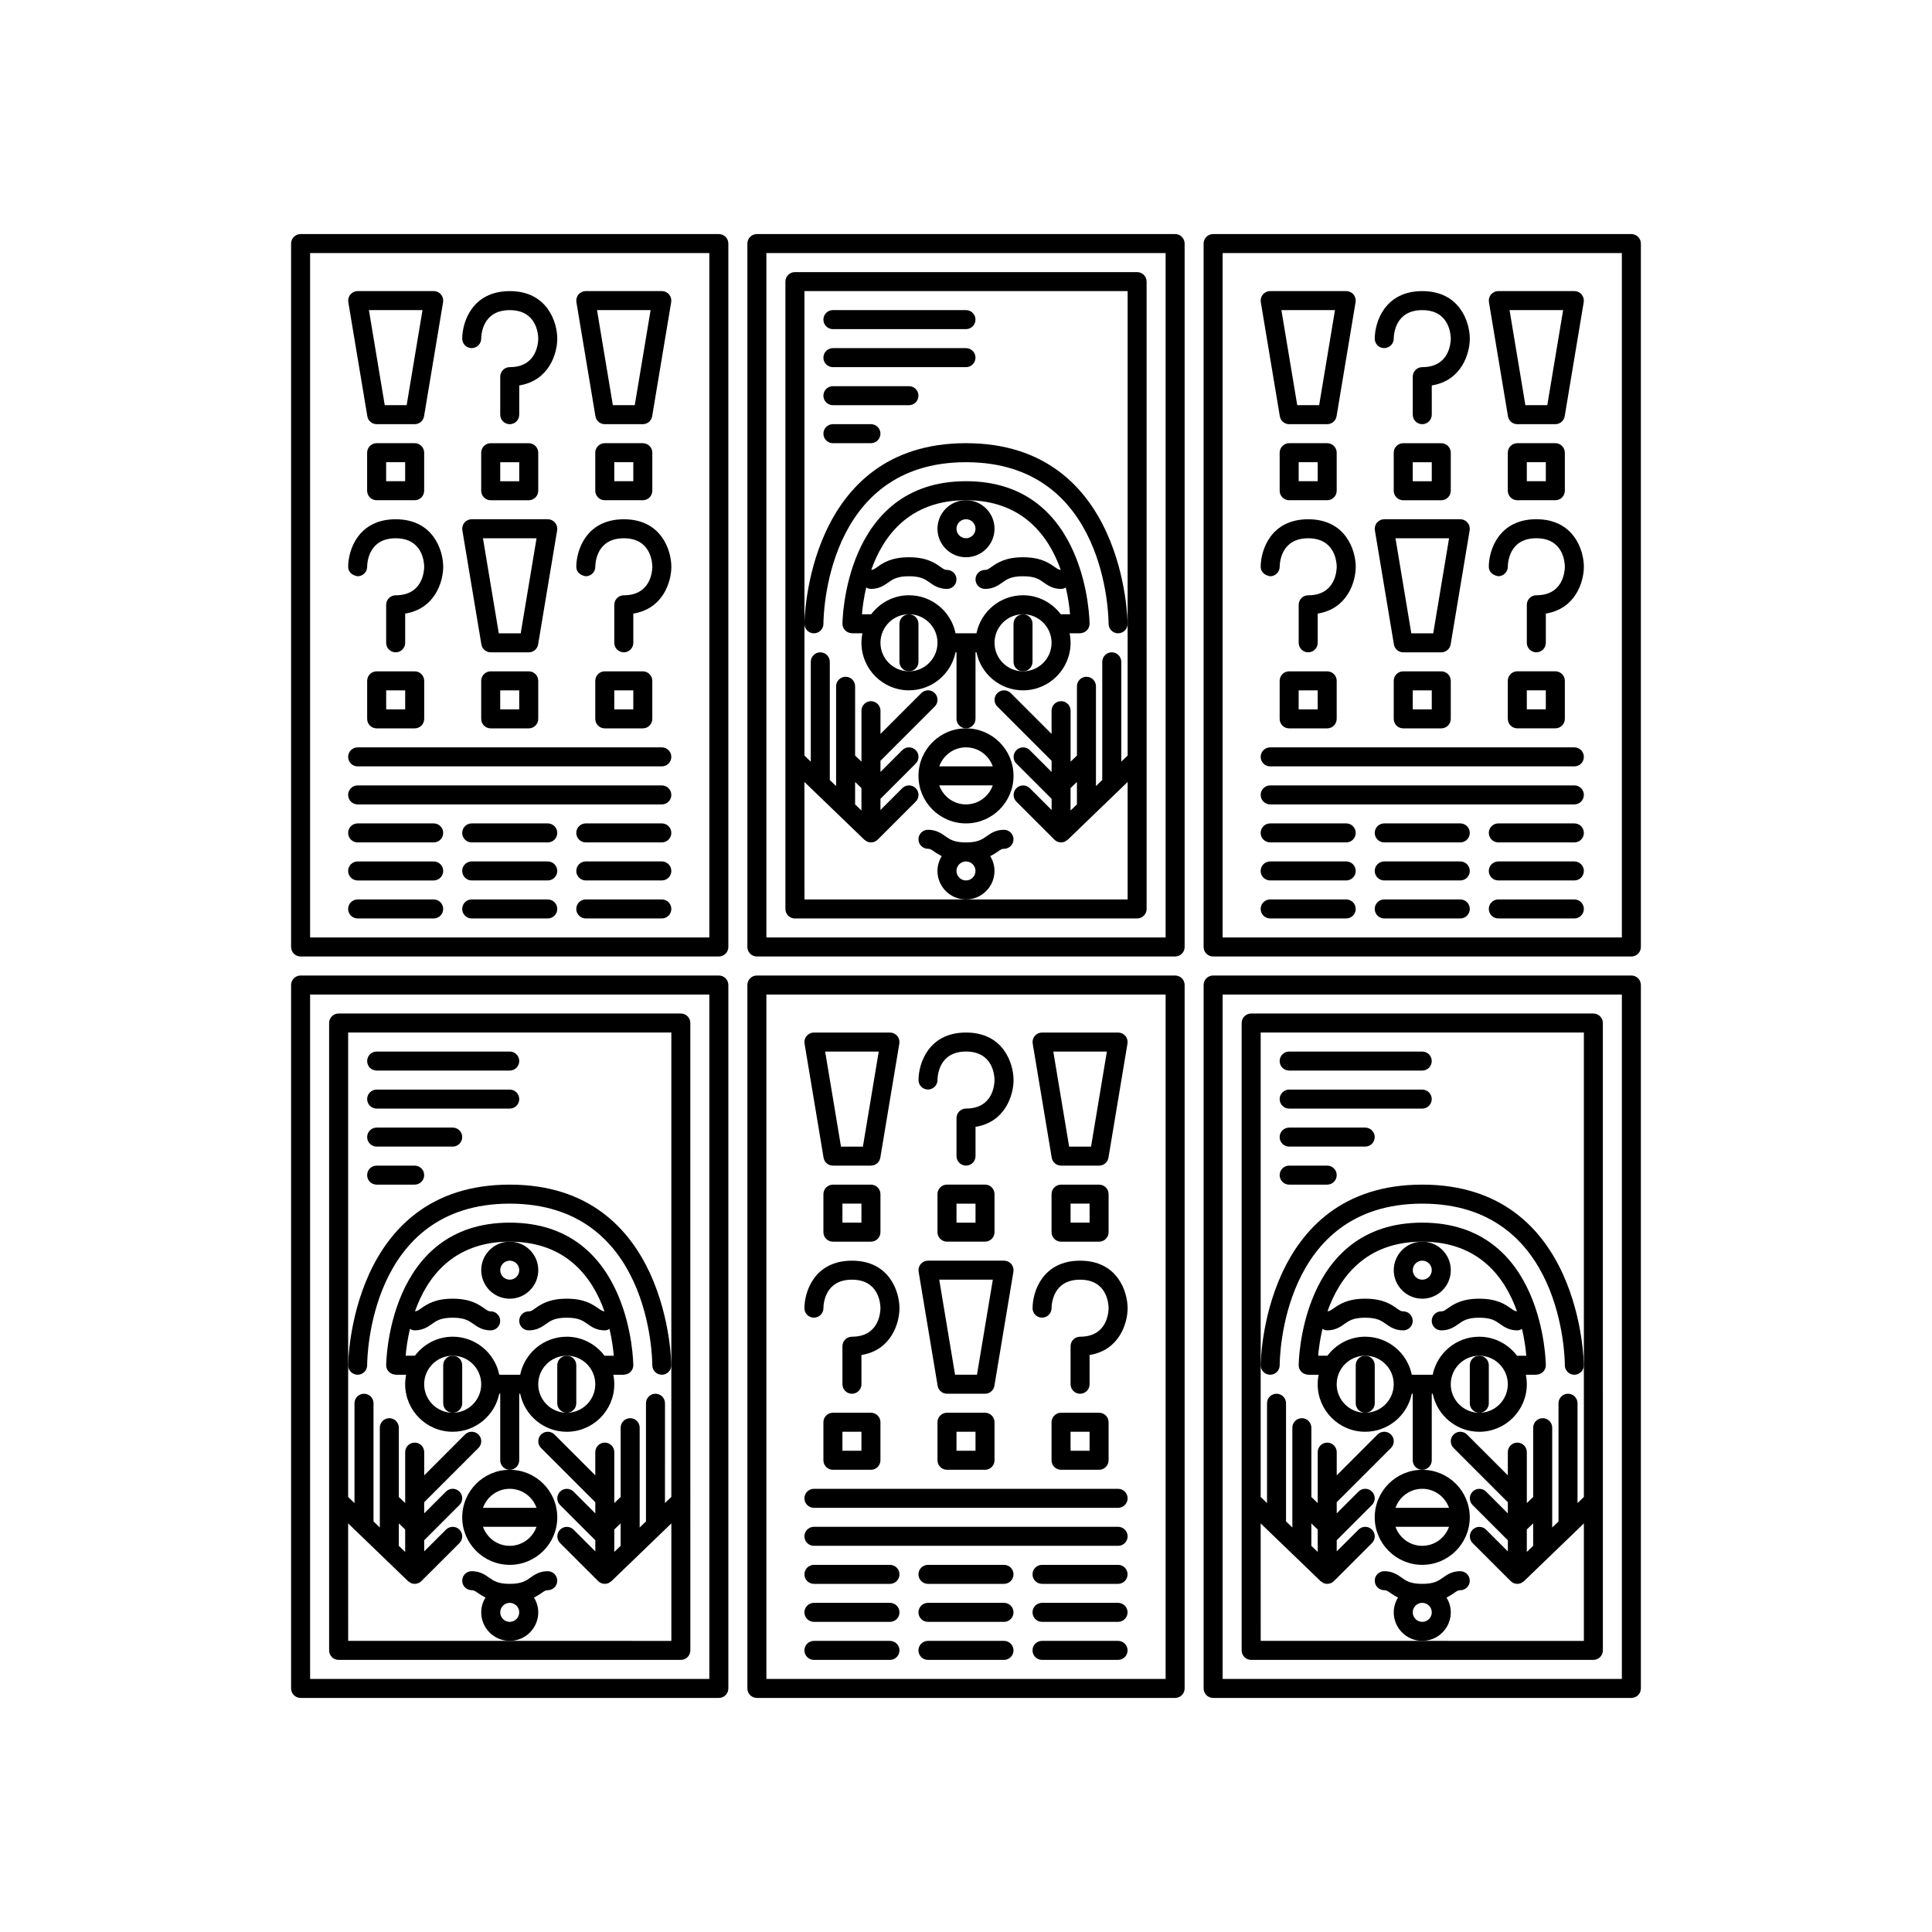 <?xml version="1.0" encoding="UTF-8"?>
<!-- The Best Svg Icon site in the world: iconSvg.co, Visit us! https://iconsvg.co -->
<svg fill="#000000" width="800px" height="800px" version="1.1" viewBox="144 144 512 512" xmlns="http://www.w3.org/2000/svg">
 <g>
  <path d="m268.99 236.25h0.016c1.379 0 2.504-1.117 2.519-2.492 0.016-1.266 0.441-7.57 7.559-7.57 7.113 0 7.543 6.309 7.559 7.543-0.02 1.262-0.445 7.566-7.559 7.566-1.391 0-2.519 1.129-2.519 2.519v10.078c0 1.391 1.129 2.519 2.519 2.519 1.391 0 2.519-1.129 2.519-2.519v-7.75c7.894-1.266 10.078-8.438 10.078-12.402 0-4.352-2.629-12.594-12.594-12.594s-12.594 8.242-12.594 12.594c-0.008 1.383 1.113 2.504 2.496 2.508z"/>
  <path d="m304.27 256.41h10.078c1.234 0 2.281-0.891 2.484-2.106l5.039-30.23c0.121-0.73-0.086-1.477-0.562-2.039-0.477-0.57-1.184-0.895-1.922-0.895h-20.152c-0.742 0-1.445 0.324-1.918 0.891-0.48 0.562-0.684 1.316-0.562 2.039l5.039 30.23c0.195 1.215 1.242 2.109 2.477 2.109zm12.145-30.23-4.195 25.191h-5.809l-4.195-25.191z"/>
  <path d="m314.35 261.45h-10.078c-1.391 0-2.519 1.129-2.519 2.519v10.078c0 1.391 1.129 2.519 2.519 2.519h10.078c1.391 0 2.519-1.129 2.519-2.519v-10.078c0-1.391-1.129-2.519-2.519-2.519zm-2.519 10.078h-5.039v-5.039h5.039z"/>
  <path d="m284.12 276.57c1.391 0 2.519-1.129 2.519-2.519v-10.078c0-1.391-1.129-2.519-2.519-2.519h-10.078c-1.391 0-2.519 1.129-2.519 2.519v10.078c0 1.391 1.129 2.519 2.519 2.519zm-7.555-10.078h5.039v5.039h-5.039z"/>
  <path d="m243.82 256.41h10.078c1.234 0 2.281-0.891 2.484-2.106l5.039-30.23c0.121-0.73-0.086-1.477-0.562-2.039-0.477-0.57-1.184-0.895-1.922-0.895h-20.152c-0.742 0-1.445 0.324-1.918 0.891-0.48 0.562-0.684 1.316-0.562 2.039l5.039 30.23c0.195 1.215 1.242 2.109 2.477 2.109zm12.145-30.23-4.195 25.191h-5.809l-4.195-25.191z"/>
  <path d="m253.89 261.45h-10.078c-1.391 0-2.519 1.129-2.519 2.519v10.078c0 1.391 1.129 2.519 2.519 2.519h10.078c1.391 0 2.519-1.129 2.519-2.519v-10.078c0-1.391-1.129-2.519-2.519-2.519zm-2.519 10.078h-5.039v-5.039h5.039z"/>
  <path d="m291.08 282.5c-0.473-0.57-1.176-0.895-1.918-0.895h-20.152c-0.742 0-1.445 0.324-1.918 0.891-0.48 0.562-0.684 1.316-0.562 2.039l5.039 30.23c0.199 1.215 1.246 2.109 2.481 2.109h10.078c1.234 0 2.281-0.891 2.484-2.106l5.039-30.23c0.121-0.727-0.086-1.477-0.57-2.039zm-9.086 29.336h-5.809l-4.195-25.191h14.203z"/>
  <path d="m284.12 321.91h-10.078c-1.391 0-2.519 1.129-2.519 2.519v10.078c0 1.391 1.129 2.519 2.519 2.519h10.078c1.391 0 2.519-1.129 2.519-2.519v-10.078c0-1.391-1.129-2.519-2.519-2.519zm-2.519 10.078h-5.039v-5.039h5.039z"/>
  <path d="m238.78 296.71c1.379 0 2.504-1.117 2.519-2.492 0.016-1.266 0.441-7.57 7.559-7.57 7.113 0 7.543 6.309 7.559 7.543-0.02 1.262-0.449 7.566-7.562 7.566-1.391 0-2.519 1.129-2.519 2.519v10.078c0 1.391 1.129 2.519 2.519 2.519s2.519-1.129 2.519-2.519v-7.75c7.894-1.266 10.078-8.438 10.078-12.402 0-4.352-2.629-12.594-12.594-12.594s-12.594 8.242-12.594 12.594c-0.004 1.391 1.094 2.301 2.516 2.508z"/>
  <path d="m243.82 321.91c-1.391 0-2.519 1.129-2.519 2.519v10.078c0 1.391 1.129 2.519 2.519 2.519h10.078c1.391 0 2.519-1.129 2.519-2.519v-10.078c0-1.391-1.129-2.519-2.519-2.519zm7.559 10.078h-5.039v-5.039h5.039z"/>
  <path d="m299.24 296.71c1.379 0 2.504-1.117 2.519-2.492 0.016-1.266 0.441-7.57 7.559-7.57 7.113 0 7.543 6.309 7.559 7.543-0.02 1.262-0.449 7.566-7.562 7.566-1.391 0-2.519 1.129-2.519 2.519v10.078c0 1.391 1.129 2.519 2.519 2.519s2.519-1.129 2.519-2.519v-7.75c7.894-1.266 10.078-8.438 10.078-12.402 0-4.352-2.629-12.594-12.594-12.594s-12.594 8.242-12.594 12.594c-0.004 1.391 1.094 2.301 2.516 2.508z"/>
  <path d="m304.27 321.91c-1.391 0-2.519 1.129-2.519 2.519v10.078c0 1.391 1.129 2.519 2.519 2.519h10.078c1.391 0 2.519-1.129 2.519-2.519v-10.078c0-1.391-1.129-2.519-2.519-2.519zm7.559 10.078h-5.039v-5.039h5.039z"/>
  <path d="m334.5 206.03h-110.84c-1.391 0-2.519 1.129-2.519 2.519v186.41c0 1.391 1.129 2.519 2.519 2.519h110.84c1.391 0 2.519-1.129 2.519-2.519v-186.41c0-1.391-1.129-2.519-2.519-2.519zm-2.519 186.41h-105.8v-181.37h105.8z"/>
  <path d="m238.78 347.1h80.609c1.391 0 2.519-1.129 2.519-2.519s-1.129-2.519-2.519-2.519h-80.609c-1.391 0-2.519 1.129-2.519 2.519s1.129 2.519 2.519 2.519z"/>
  <path d="m238.78 357.18h80.609c1.391 0 2.519-1.129 2.519-2.519s-1.129-2.519-2.519-2.519h-80.609c-1.391 0-2.519 1.129-2.519 2.519s1.129 2.519 2.519 2.519z"/>
  <path d="m238.78 367.25h20.152c1.391 0 2.519-1.129 2.519-2.519s-1.129-2.519-2.519-2.519h-20.152c-1.391 0-2.519 1.129-2.519 2.519s1.129 2.519 2.519 2.519z"/>
  <path d="m238.78 377.33h20.152c1.391 0 2.519-1.129 2.519-2.519s-1.129-2.519-2.519-2.519h-20.152c-1.391 0-2.519 1.129-2.519 2.519s1.129 2.519 2.519 2.519z"/>
  <path d="m238.78 387.4h20.152c1.391 0 2.519-1.129 2.519-2.519 0-1.391-1.129-2.519-2.519-2.519h-20.152c-1.391 0-2.519 1.129-2.519 2.519 0 1.391 1.129 2.519 2.519 2.519z"/>
  <path d="m289.16 362.21h-20.152c-1.391 0-2.519 1.129-2.519 2.519s1.129 2.519 2.519 2.519h20.152c1.391 0 2.519-1.129 2.519-2.519s-1.129-2.519-2.519-2.519z"/>
  <path d="m289.16 372.29h-20.152c-1.391 0-2.519 1.129-2.519 2.519s1.129 2.519 2.519 2.519h20.152c1.391 0 2.519-1.129 2.519-2.519s-1.129-2.519-2.519-2.519z"/>
  <path d="m289.16 382.36h-20.152c-1.391 0-2.519 1.129-2.519 2.519 0 1.391 1.129 2.519 2.519 2.519h20.152c1.391 0 2.519-1.129 2.519-2.519 0-1.391-1.129-2.519-2.519-2.519z"/>
  <path d="m319.39 362.21h-20.152c-1.391 0-2.519 1.129-2.519 2.519s1.129 2.519 2.519 2.519h20.152c1.391 0 2.519-1.129 2.519-2.519-0.004-1.391-1.129-2.519-2.519-2.519z"/>
  <path d="m319.39 372.29h-20.152c-1.391 0-2.519 1.129-2.519 2.519s1.129 2.519 2.519 2.519h20.152c1.391 0 2.519-1.129 2.519-2.519-0.004-1.391-1.129-2.519-2.519-2.519z"/>
  <path d="m319.39 382.36h-20.152c-1.391 0-2.519 1.129-2.519 2.519 0 1.391 1.129 2.519 2.519 2.519h20.152c1.391 0 2.519-1.129 2.519-2.519-0.004-1.391-1.129-2.519-2.519-2.519z"/>
  <path d="m389.91 432.73h0.016c1.379 0 2.504-1.117 2.519-2.492 0.016-1.266 0.441-7.57 7.559-7.57 7.113 0 7.543 6.309 7.559 7.543-0.02 1.262-0.445 7.57-7.559 7.57-1.391 0-2.519 1.129-2.519 2.519v10.078c0 1.391 1.129 2.519 2.519 2.519s2.519-1.129 2.519-2.519v-7.75c7.894-1.266 10.078-8.438 10.078-12.402 0-4.352-2.629-12.594-12.594-12.594s-12.594 8.242-12.594 12.594c-0.008 1.383 1.113 2.5 2.496 2.504z"/>
  <path d="m425.19 452.9h10.078c1.234 0 2.281-0.891 2.484-2.106l5.039-30.23c0.121-0.73-0.086-1.477-0.562-2.039-0.477-0.57-1.184-0.891-1.922-0.891h-20.152c-0.742 0-1.445 0.324-1.918 0.891-0.48 0.562-0.684 1.316-0.562 2.039l5.039 30.23c0.195 1.215 1.242 2.106 2.477 2.106zm12.145-30.227-4.195 25.191h-5.809l-4.195-25.191z"/>
  <path d="m435.27 457.94h-10.078c-1.391 0-2.519 1.129-2.519 2.519v10.078c0 1.391 1.129 2.519 2.519 2.519h10.078c1.391 0 2.519-1.129 2.519-2.519v-10.078c0-1.391-1.129-2.519-2.519-2.519zm-2.519 10.074h-5.039v-5.039h5.039z"/>
  <path d="m405.04 473.05c1.391 0 2.519-1.129 2.519-2.519v-10.078c0-1.391-1.129-2.519-2.519-2.519h-10.078c-1.391 0-2.519 1.129-2.519 2.519v10.078c0 1.391 1.129 2.519 2.519 2.519zm-7.555-10.074h5.039v5.039h-5.039z"/>
  <path d="m364.73 452.9h10.078c1.234 0 2.281-0.891 2.484-2.106l5.039-30.23c0.121-0.73-0.086-1.477-0.562-2.039-0.477-0.57-1.184-0.891-1.922-0.891h-20.152c-0.742 0-1.445 0.324-1.918 0.891-0.48 0.562-0.684 1.316-0.562 2.039l5.039 30.23c0.195 1.215 1.242 2.106 2.477 2.106zm12.145-30.227-4.195 25.191h-5.809l-4.195-25.191z"/>
  <path d="m374.81 457.94h-10.078c-1.391 0-2.519 1.129-2.519 2.519v10.078c0 1.391 1.129 2.519 2.519 2.519h10.078c1.391 0 2.519-1.129 2.519-2.519v-10.078c0-1.391-1.129-2.519-2.519-2.519zm-2.519 10.074h-5.039v-5.039h5.039z"/>
  <path d="m412 478.98c-0.477-0.57-1.18-0.891-1.922-0.891h-20.152c-0.742 0-1.445 0.324-1.918 0.891-0.48 0.562-0.684 1.316-0.562 2.039l5.039 30.23c0.199 1.215 1.246 2.106 2.481 2.106h10.078c1.234 0 2.281-0.891 2.484-2.106l5.039-30.23c0.121-0.723-0.086-1.473-0.566-2.039zm-9.09 29.336h-5.809l-4.195-25.191h14.203z"/>
  <path d="m405.04 518.39h-10.078c-1.391 0-2.519 1.129-2.519 2.519v10.078c0 1.391 1.129 2.519 2.519 2.519h10.078c1.391 0 2.519-1.129 2.519-2.519v-10.078c0-1.391-1.129-2.519-2.519-2.519zm-2.519 10.074h-5.039v-5.039h5.039z"/>
  <path d="m359.68 493.19h0.016c1.379 0 2.504-1.117 2.519-2.492 0.016-1.266 0.441-7.57 7.559-7.57 7.113 0 7.543 6.309 7.559 7.543-0.02 1.262-0.449 7.57-7.562 7.57-1.391 0-2.519 1.129-2.519 2.519v10.078c0 1.391 1.129 2.519 2.519 2.519s2.519-1.129 2.519-2.519v-7.75c7.894-1.266 10.078-8.438 10.078-12.402 0-4.352-2.629-12.594-12.594-12.594-9.965 0-12.594 8.242-12.594 12.594-0.004 1.383 1.113 2.5 2.5 2.504z"/>
  <path d="m364.73 518.39c-1.391 0-2.519 1.129-2.519 2.519v10.078c0 1.391 1.129 2.519 2.519 2.519h10.078c1.391 0 2.519-1.129 2.519-2.519v-10.078c0-1.391-1.129-2.519-2.519-2.519zm7.559 10.074h-5.039v-5.039h5.039z"/>
  <path d="m420.14 493.19h0.016c1.379 0 2.504-1.117 2.519-2.492 0.016-1.266 0.441-7.57 7.559-7.57 7.113 0 7.543 6.309 7.559 7.543-0.02 1.262-0.449 7.57-7.562 7.57-1.391 0-2.519 1.129-2.519 2.519v10.078c0 1.391 1.129 2.519 2.519 2.519 1.391 0 2.519-1.129 2.519-2.519v-7.75c7.894-1.266 10.078-8.438 10.078-12.402 0-4.352-2.629-12.594-12.594-12.594-9.965 0-12.594 8.242-12.594 12.594-0.004 1.383 1.113 2.5 2.5 2.504z"/>
  <path d="m425.19 518.39c-1.391 0-2.519 1.129-2.519 2.519v10.078c0 1.391 1.129 2.519 2.519 2.519h10.078c1.391 0 2.519-1.129 2.519-2.519v-10.078c0-1.391-1.129-2.519-2.519-2.519zm7.559 10.074h-5.039v-5.039h5.039z"/>
  <path d="m457.94 591.45v-186.41c0-1.391-1.129-2.519-2.519-2.519h-110.84c-1.391 0-2.519 1.129-2.519 2.519v186.41c0 1.391 1.129 2.519 2.519 2.519h110.84c1.391 0 2.519-1.129 2.519-2.519zm-5.039-2.519h-105.8v-181.37h105.8z"/>
  <path d="m359.7 543.59h80.609c1.391 0 2.519-1.129 2.519-2.519s-1.129-2.519-2.519-2.519h-80.609c-1.391 0-2.519 1.129-2.519 2.519s1.129 2.519 2.519 2.519z"/>
  <path d="m359.7 553.66h80.609c1.391 0 2.519-1.129 2.519-2.519s-1.129-2.519-2.519-2.519h-80.609c-1.391 0-2.519 1.129-2.519 2.519s1.129 2.519 2.519 2.519z"/>
  <path d="m359.7 563.74h20.152c1.391 0 2.519-1.129 2.519-2.519s-1.129-2.519-2.519-2.519h-20.152c-1.391 0-2.519 1.129-2.519 2.519s1.129 2.519 2.519 2.519z"/>
  <path d="m359.7 573.81h20.152c1.391 0 2.519-1.129 2.519-2.519s-1.129-2.519-2.519-2.519h-20.152c-1.391 0-2.519 1.129-2.519 2.519s1.129 2.519 2.519 2.519z"/>
  <path d="m359.7 583.89h20.152c1.391 0 2.519-1.129 2.519-2.519s-1.129-2.519-2.519-2.519h-20.152c-1.391 0-2.519 1.129-2.519 2.519s1.129 2.519 2.519 2.519z"/>
  <path d="m410.07 558.7h-20.152c-1.391 0-2.519 1.129-2.519 2.519s1.129 2.519 2.519 2.519h20.152c1.391 0 2.519-1.129 2.519-2.519s-1.129-2.519-2.519-2.519z"/>
  <path d="m410.07 568.77h-20.152c-1.391 0-2.519 1.129-2.519 2.519s1.129 2.519 2.519 2.519h20.152c1.391 0 2.519-1.129 2.519-2.519s-1.129-2.519-2.519-2.519z"/>
  <path d="m410.07 578.85h-20.152c-1.391 0-2.519 1.129-2.519 2.519s1.129 2.519 2.519 2.519h20.152c1.391 0 2.519-1.129 2.519-2.519s-1.129-2.519-2.519-2.519z"/>
  <path d="m440.3 558.7h-20.152c-1.391 0-2.519 1.129-2.519 2.519s1.129 2.519 2.519 2.519h20.152c1.391 0 2.519-1.129 2.519-2.519s-1.129-2.519-2.519-2.519z"/>
  <path d="m440.3 568.77h-20.152c-1.391 0-2.519 1.129-2.519 2.519s1.129 2.519 2.519 2.519h20.152c1.391 0 2.519-1.129 2.519-2.519s-1.129-2.519-2.519-2.519z"/>
  <path d="m440.3 578.85h-20.152c-1.391 0-2.519 1.129-2.519 2.519s1.129 2.519 2.519 2.519h20.152c1.391 0 2.519-1.129 2.519-2.519s-1.129-2.519-2.519-2.519z"/>
  <path d="m457.94 208.55c0-1.391-1.129-2.519-2.519-2.519h-110.84c-1.391 0-2.519 1.129-2.519 2.519v186.41c0 1.391 1.129 2.519 2.519 2.519h110.84c1.391 0 2.519-1.129 2.519-2.519zm-5.039 183.89h-105.8v-181.37h105.8z"/>
  <path d="m354.66 387.4h90.688c1.391 0 2.519-1.129 2.519-2.519l-0.004-166.25c0-1.391-1.129-2.519-2.519-2.519h-90.684c-1.391 0-2.519 1.129-2.519 2.519v166.26c0 1.387 1.129 2.516 2.519 2.516zm2.519-36.172 15.887 15.316c0.105 0.105 0.242 0.152 0.363 0.23 0.141 0.102 0.266 0.211 0.422 0.281 0.012 0 0.016 0.004 0.023 0.012 0.301 0.113 0.621 0.18 0.938 0.18 0.324 0 0.648-0.066 0.957-0.191 0.004 0 0.012 0 0.016-0.004 0.309-0.125 0.578-0.312 0.812-0.543l10.078-10.07c0.984-0.984 0.984-2.578 0-3.562s-2.578-0.984-3.562 0l-5.781 5.773v-2.953l9.34-9.34c0.984-0.984 0.984-2.578 0-3.562s-2.578-0.984-3.562 0l-5.777 5.777v-2.953l14.379-14.379c0.984-0.984 0.984-2.578 0-3.562-0.984-0.984-2.578-0.984-3.562 0l-10.816 10.82v-6.156c0-1.391-1.129-2.519-2.519-2.519s-2.519 1.129-2.519 2.519v13.508l-1.684-1.621v-18.359c0-1.391-1.129-2.519-2.519-2.519-1.391 0-2.519 1.129-2.519 2.519v26.449l-1.672-1.613v-31.316c0-1.391-1.129-2.519-2.519-2.519s-2.519 1.129-2.519 2.519v26.461l-1.68-1.625v-123.08h85.648v123.08l-1.684 1.621v-26.457c0-1.391-1.129-2.519-2.519-2.519s-2.519 1.129-2.519 2.519v31.316l-1.672 1.613v-26.449c0-1.391-1.129-2.519-2.519-2.519s-2.519 1.129-2.519 2.519v18.359l-1.684 1.617v-13.508c0-1.391-1.129-2.519-2.519-2.519s-2.519 1.129-2.519 2.519v6.156l-10.812-10.812c-0.984-0.984-2.578-0.984-3.562 0s-0.984 2.578 0 3.562l14.379 14.379v2.953l-5.773-5.773c-0.984-0.984-2.578-0.984-3.562 0-0.984 0.984-0.984 2.578 0 3.562l9.34 9.34v2.953l-5.773-5.773c-0.984-0.984-2.578-0.984-3.562 0s-0.984 2.578 0 3.562l10.078 10.07c0.227 0.23 0.504 0.418 0.812 0.543 0.004 0.004 0.012 0.004 0.016 0.004 0.293 0.117 0.621 0.184 0.941 0.184 0.316 0 0.637-0.066 0.938-0.18 0.012-0.004 0.016-0.012 0.023-0.012 0.16-0.07 0.281-0.18 0.422-0.281 0.117-0.082 0.25-0.125 0.363-0.23l15.887-15.316v31.137l-42.82-0.004h-42.824zm13.43 5.949v-5.953l1.684 1.621v5.949zm58.785-5.953v5.953l-1.684 1.617v-5.949z"/>
  <path d="m359.7 311.83c1.391 0 2.519-1.129 2.519-2.519 0-1.75 0.508-42.824 37.785-42.824s37.785 41.074 37.785 42.824c0 1.391 1.129 2.519 2.519 2.519 1.391-0.004 2.519-1.129 2.519-2.519 0-0.48-0.488-47.863-42.824-47.863s-42.824 47.383-42.824 47.863c0 1.391 1.129 2.516 2.519 2.519z"/>
  <path d="m402.52 334.5v-17.633h0.258c1.168 5.742 6.258 10.078 12.34 10.078 6.941 0 12.594-5.648 12.594-12.594 0-0.863-0.09-1.703-0.258-2.519l2.777-0.004c0.07 0 0.133-0.035 0.203-0.039 1.293-0.113 2.316-1.16 2.316-2.481 0-0.379-0.371-37.785-32.746-37.785s-32.746 37.406-32.746 37.785c0 1.32 1.023 2.367 2.312 2.481 0.066 0.004 0.129 0.039 0.203 0.039h2.777c-0.168 0.816-0.258 1.656-0.258 2.519 0 6.949 5.652 12.594 12.594 12.594 6.082 0 11.168-4.332 12.34-10.078l0.258 0.004v17.633c0 1.391 1.129 2.519 2.519 2.519s2.516-1.129 2.516-2.519zm12.598-12.598c-4.168 0-7.559-3.391-7.559-7.559 0-4.168 3.391-7.559 7.559-7.559s7.559 3.391 7.559 7.559c0 4.168-3.391 7.559-7.559 7.559zm-30.23 0c-4.168 0-7.559-3.391-7.559-7.559 0-4.168 3.391-7.559 7.559-7.559 4.168 0 7.559 3.391 7.559 7.559 0 4.168-3.391 7.559-7.559 7.559zm12.34-10.074c-1.168-5.742-6.258-10.078-12.34-10.078-4.102 0-7.719 2-10.02 5.047-0.02 0-0.035-0.012-0.055-0.012h-2.387c0.141-1.754 0.465-4.246 1.129-7.106 0.371 0.223 0.789 0.383 1.258 0.383 2.191 0 3.531-0.945 4.609-1.715 1.199-0.84 2.328-1.633 5.465-1.633 3.141 0 4.266 0.797 5.461 1.641 1.078 0.762 2.422 1.715 4.613 1.715 1.391 0 2.519-1.129 2.519-2.519 0-1.391-1.129-2.519-2.519-2.519-0.539 0-0.789-0.137-1.707-0.785-1.445-1.023-3.629-2.57-8.367-2.57-4.734 0-6.926 1.547-8.375 2.57-0.855 0.609-1.145 0.746-1.613 0.766 3.121-8.824 9.973-18.449 25.105-18.449 15.129 0 21.98 9.629 25.102 18.449-0.473-0.02-0.754-0.156-1.617-0.766-1.449-1.023-3.637-2.57-8.371-2.57s-6.926 1.547-8.375 2.57c-0.918 0.648-1.164 0.785-1.703 0.785-1.391 0-2.519 1.129-2.519 2.519 0 1.391 1.129 2.519 2.519 2.519 2.191 0 3.531-0.945 4.609-1.715 1.199-0.848 2.328-1.641 5.469-1.641s4.266 0.797 5.461 1.641c1.078 0.762 2.422 1.715 4.613 1.715 0.469 0 0.887-0.16 1.258-0.383 0.664 2.856 0.988 5.352 1.129 7.106l-2.387-0.004c-0.02 0-0.035 0.012-0.055 0.012-2.301-3.051-5.918-5.051-10.02-5.051-6.082 0-11.168 4.332-12.34 10.078z"/>
  <path d="m387.4 319.39v-10.078c0-1.391-1.129-2.519-2.519-2.519-1.391 0-2.519 1.129-2.519 2.519v10.078c0 1.391 1.129 2.519 2.519 2.519 1.391-0.004 2.519-1.129 2.519-2.519z"/>
  <path d="m417.63 319.39v-10.078c0-1.391-1.129-2.519-2.519-2.519s-2.519 1.129-2.519 2.519v10.078c0 1.391 1.129 2.519 2.519 2.519 1.391-0.004 2.519-1.129 2.519-2.519z"/>
  <path d="m400 362.21c6.941 0 12.594-5.648 12.594-12.594 0-6.949-5.652-12.594-12.594-12.594s-12.594 5.648-12.594 12.594c-0.004 6.949 5.648 12.594 12.594 12.594zm0-20.152c3.281 0 6.051 2.109 7.094 5.039h-14.184c1.039-2.926 3.809-5.039 7.09-5.039zm7.094 10.078c-1.043 2.926-3.812 5.039-7.094 5.039s-6.051-2.109-7.094-5.039z"/>
  <path d="m392.44 284.12c0 4.168 3.391 7.559 7.559 7.559s7.559-3.391 7.559-7.559c0-4.168-3.391-7.559-7.559-7.559-4.168 0.004-7.559 3.394-7.559 7.559zm7.559-2.519c1.391 0 2.519 1.133 2.519 2.519 0 1.387-1.129 2.519-2.519 2.519s-2.519-1.133-2.519-2.519c0-1.383 1.129-2.519 2.519-2.519z"/>
  <path d="m407.55 374.81c0-1.438-0.422-2.769-1.129-3.914 0.77-0.398 1.43-0.812 1.941-1.168 0.918-0.648 1.164-0.785 1.703-0.785 1.391 0 2.519-1.129 2.519-2.519s-1.129-2.519-2.519-2.519c-2.191 0-3.531 0.945-4.609 1.715-1.195 0.836-2.324 1.633-5.461 1.633-3.141 0-4.266-0.797-5.461-1.641-1.078-0.762-2.422-1.715-4.613-1.715-1.391 0-2.519 1.129-2.519 2.519 0 1.391 1.129 2.519 2.519 2.519 0.539 0 0.789 0.137 1.707 0.785 0.508 0.359 1.168 0.77 1.941 1.168-0.711 1.148-1.133 2.484-1.133 3.922 0 4.168 3.391 7.559 7.559 7.559 4.164-0.004 7.555-3.394 7.555-7.559zm-7.555 2.519c-1.391 0-2.519-1.133-2.519-2.519 0-1.387 1.129-2.519 2.519-2.519s2.519 1.133 2.519 2.519c-0.004 1.387-1.129 2.519-2.519 2.519z"/>
  <path d="m364.73 231.22h35.266c1.391 0 2.519-1.129 2.519-2.519s-1.129-2.519-2.519-2.519h-35.266c-1.391 0-2.519 1.129-2.519 2.519s1.129 2.519 2.519 2.519z"/>
  <path d="m364.73 241.3h35.266c1.391 0 2.519-1.129 2.519-2.519s-1.129-2.519-2.519-2.519h-35.266c-1.391 0-2.519 1.129-2.519 2.519 0 1.395 1.129 2.519 2.519 2.519z"/>
  <path d="m364.73 251.38h20.152c1.391 0 2.519-1.129 2.519-2.519s-1.129-2.519-2.519-2.519h-20.152c-1.391 0-2.519 1.129-2.519 2.519s1.129 2.519 2.519 2.519z"/>
  <path d="m377.33 258.93c0-1.391-1.129-2.519-2.519-2.519h-10.078c-1.391 0-2.519 1.129-2.519 2.519s1.129 2.519 2.519 2.519h10.078c1.391-0.004 2.519-1.129 2.519-2.519z"/>
  <path d="m337.02 591.45v-186.41c0-1.391-1.129-2.519-2.519-2.519h-110.84c-1.391 0-2.519 1.129-2.519 2.519v186.41c0 1.391 1.129 2.519 2.519 2.519h110.84c1.391 0 2.519-1.129 2.519-2.519zm-5.039-2.519h-105.8v-181.37h105.8z"/>
  <path d="m233.74 583.89h90.688c1.391 0 2.519-1.129 2.519-2.519l-0.004-166.26c0-1.391-1.129-2.519-2.519-2.519h-90.684c-1.391 0-2.519 1.129-2.519 2.519v166.26c0 1.391 1.129 2.519 2.519 2.519zm2.519-36.176 15.887 15.316c0.105 0.105 0.242 0.152 0.363 0.23 0.141 0.102 0.266 0.211 0.422 0.281 0.012 0 0.016 0.004 0.023 0.012 0.301 0.117 0.621 0.184 0.938 0.184 0.324 0 0.648-0.066 0.957-0.191 0.004 0 0.012 0 0.016-0.004 0.309-0.125 0.578-0.312 0.812-0.543l10.078-10.07c0.984-0.984 0.984-2.578 0-3.562-0.984-0.984-2.578-0.984-3.562 0l-5.781 5.769v-2.953l9.34-9.34c0.984-0.984 0.984-2.578 0-3.562s-2.578-0.984-3.562 0l-5.777 5.777v-2.953l14.379-14.379c0.984-0.984 0.984-2.578 0-3.562-0.984-0.984-2.578-0.984-3.562 0l-10.816 10.82v-6.156c0-1.391-1.129-2.519-2.519-2.519s-2.519 1.129-2.519 2.519v13.508l-1.684-1.621v-18.359c0-1.391-1.129-2.519-2.519-2.519s-2.519 1.129-2.519 2.519v26.449l-1.672-1.613v-31.316c0-1.391-1.129-2.519-2.519-2.519-1.391 0-2.519 1.129-2.519 2.519v26.461l-1.68-1.625v-123.08h85.648l-0.004 88.164v34.914l-1.684 1.621 0.004-26.457c0-1.391-1.129-2.519-2.519-2.519s-2.519 1.129-2.519 2.519v31.316l-1.672 1.613v-26.449c0-1.391-1.129-2.519-2.519-2.519s-2.519 1.129-2.519 2.519v18.359l-1.684 1.621v-13.508c0-1.391-1.129-2.519-2.519-2.519-1.391 0-2.519 1.129-2.519 2.519v6.156l-10.812-10.812c-0.984-0.984-2.578-0.984-3.562 0s-0.984 2.578 0 3.562l14.379 14.379v2.953l-5.773-5.773c-0.984-0.984-2.578-0.984-3.562 0s-0.984 2.578 0 3.562l9.34 9.34v2.953l-5.773-5.773c-0.984-0.984-2.578-0.984-3.562 0s-0.984 2.578 0 3.562l10.078 10.07c0.227 0.23 0.504 0.418 0.812 0.543 0.004 0.004 0.012 0.004 0.016 0.004 0.293 0.117 0.621 0.184 0.941 0.184 0.316 0 0.637-0.066 0.938-0.18 0.012-0.004 0.016-0.012 0.023-0.012 0.16-0.07 0.281-0.18 0.422-0.281 0.117-0.082 0.25-0.125 0.363-0.23l15.887-15.316v31.137l-42.82-0.004h-42.824zm13.43 5.949v-5.953l1.684 1.621v5.949zm58.785-5.953v5.953l-1.684 1.617v-5.949z"/>
  <path d="m238.78 508.32c1.391 0 2.519-1.129 2.519-2.519 0-1.75 0.508-42.824 37.785-42.824 37.277 0 37.785 41.074 37.785 42.824 0 1.391 1.129 2.519 2.519 2.519 1.391-0.004 2.519-1.129 2.519-2.519 0-0.48-0.488-47.863-42.824-47.863-42.336 0-42.824 47.383-42.824 47.863 0 1.391 1.129 2.516 2.519 2.519z"/>
  <path d="m281.6 530.99v-17.633h0.258c1.168 5.742 6.258 10.078 12.34 10.078 6.941 0 12.594-5.648 12.594-12.594 0-0.863-0.09-1.703-0.258-2.519l2.777-0.004c0.07 0 0.133-0.035 0.203-0.039 1.293-0.109 2.316-1.16 2.316-2.481 0-0.379-0.371-37.785-32.746-37.785s-32.746 37.406-32.746 37.785c0 1.32 1.023 2.367 2.312 2.481 0.066 0.004 0.129 0.039 0.203 0.039h2.777c-0.168 0.816-0.258 1.66-0.258 2.519 0 6.949 5.652 12.594 12.594 12.594 6.082 0 11.168-4.332 12.34-10.078l0.258 0.004v17.633c0 1.391 1.129 2.519 2.519 2.519 1.391 0 2.516-1.129 2.516-2.519zm12.598-12.594c-4.168 0-7.559-3.391-7.559-7.559 0-4.168 3.391-7.559 7.559-7.559s7.559 3.391 7.559 7.559c-0.004 4.168-3.394 7.559-7.559 7.559zm-30.23 0c-4.168 0-7.559-3.391-7.559-7.559 0-4.168 3.391-7.559 7.559-7.559s7.559 3.391 7.559 7.559c0 4.168-3.391 7.559-7.559 7.559zm12.34-10.078c-1.168-5.742-6.258-10.078-12.34-10.078-4.102 0-7.719 2-10.02 5.047-0.02 0-0.035-0.012-0.055-0.012h-2.387c0.141-1.754 0.465-4.246 1.129-7.106 0.371 0.223 0.789 0.383 1.258 0.383 2.191 0 3.531-0.945 4.609-1.715 1.199-0.836 2.328-1.633 5.465-1.633 3.141 0 4.266 0.797 5.461 1.641 1.078 0.762 2.422 1.715 4.613 1.715 1.391 0 2.519-1.129 2.519-2.519 0-1.391-1.129-2.519-2.519-2.519-0.539 0-0.789-0.137-1.707-0.785-1.445-1.023-3.629-2.57-8.367-2.57-4.734 0-6.926 1.547-8.375 2.57-0.855 0.609-1.145 0.746-1.613 0.766 3.121-8.82 9.973-18.449 25.105-18.449 15.129 0 21.98 9.629 25.102 18.449-0.473-0.02-0.754-0.156-1.617-0.766-1.449-1.023-3.637-2.57-8.371-2.57s-6.926 1.547-8.375 2.57c-0.918 0.648-1.164 0.785-1.703 0.785-1.391 0-2.519 1.129-2.519 2.519 0 1.391 1.129 2.519 2.519 2.519 2.191 0 3.531-0.945 4.609-1.715 1.199-0.844 2.328-1.641 5.469-1.641s4.266 0.797 5.461 1.641c1.078 0.762 2.422 1.715 4.613 1.715 0.469 0 0.887-0.16 1.258-0.383 0.664 2.856 0.988 5.352 1.129 7.106h-2.387c-0.02 0-0.035 0.012-0.055 0.012-2.301-3.051-5.918-5.051-10.02-5.051-6.082 0-11.168 4.332-12.34 10.078z"/>
  <path d="m266.49 515.88v-10.078c0-1.391-1.129-2.519-2.519-2.519s-2.519 1.129-2.519 2.519v10.078c0 1.391 1.129 2.519 2.519 2.519s2.519-1.129 2.519-2.519z"/>
  <path d="m296.72 515.88v-10.078c0-1.391-1.129-2.519-2.519-2.519s-2.519 1.129-2.519 2.519v10.078c0 1.391 1.129 2.519 2.519 2.519s2.519-1.129 2.519-2.519z"/>
  <path d="m279.09 558.7c6.941 0 12.594-5.648 12.594-12.594 0-6.949-5.652-12.594-12.594-12.594-6.941 0-12.594 5.648-12.594 12.594-0.004 6.945 5.648 12.594 12.594 12.594zm0-20.152c3.281 0 6.051 2.109 7.094 5.039h-14.184c1.039-2.93 3.809-5.039 7.09-5.039zm7.094 10.074c-1.043 2.926-3.812 5.039-7.094 5.039s-6.051-2.109-7.094-5.039z"/>
  <path d="m271.53 480.61c0 4.168 3.391 7.559 7.559 7.559 4.168 0 7.559-3.391 7.559-7.559s-3.391-7.559-7.559-7.559c-4.168 0-7.559 3.391-7.559 7.559zm7.559-2.519c1.391 0 2.519 1.133 2.519 2.519s-1.129 2.519-2.519 2.519c-1.391 0-2.519-1.133-2.519-2.519s1.129-2.519 2.519-2.519z"/>
  <path d="m286.64 571.29c0-1.438-0.422-2.769-1.129-3.914 0.77-0.398 1.43-0.812 1.941-1.168 0.918-0.648 1.164-0.785 1.703-0.785 1.391 0 2.519-1.129 2.519-2.519s-1.129-2.519-2.519-2.519c-2.191 0-3.531 0.945-4.609 1.715-1.195 0.84-2.324 1.637-5.461 1.637-3.141 0-4.266-0.797-5.461-1.641-1.078-0.762-2.422-1.715-4.613-1.715-1.391 0-2.519 1.129-2.519 2.519s1.129 2.519 2.519 2.519c0.539 0 0.789 0.137 1.707 0.785 0.508 0.359 1.168 0.77 1.941 1.168-0.711 1.148-1.133 2.484-1.133 3.918 0 4.168 3.391 7.559 7.559 7.559 4.164 0 7.555-3.391 7.555-7.559zm-7.555 2.519c-1.391 0-2.519-1.133-2.519-2.519s1.129-2.519 2.519-2.519c1.391 0 2.519 1.133 2.519 2.519-0.004 1.387-1.129 2.519-2.519 2.519z"/>
  <path d="m243.82 427.71h35.266c1.391 0 2.519-1.129 2.519-2.519s-1.129-2.519-2.519-2.519h-35.266c-1.391 0-2.519 1.129-2.519 2.519s1.129 2.519 2.519 2.519z"/>
  <path d="m243.82 437.79h35.266c1.391 0 2.519-1.129 2.519-2.519s-1.129-2.519-2.519-2.519h-35.266c-1.391 0-2.519 1.129-2.519 2.519s1.129 2.519 2.519 2.519z"/>
  <path d="m243.82 447.86h20.152c1.391 0 2.519-1.129 2.519-2.519s-1.129-2.519-2.519-2.519h-20.152c-1.391 0-2.519 1.129-2.519 2.519s1.129 2.519 2.519 2.519z"/>
  <path d="m256.41 455.42c0-1.391-1.129-2.519-2.519-2.519h-10.078c-1.391 0-2.519 1.129-2.519 2.519s1.129 2.519 2.519 2.519h10.078c1.391 0 2.519-1.129 2.519-2.519z"/>
  <path d="m510.82 236.25c1.402-0.035 2.519-1.113 2.535-2.492 0.016-1.266 0.441-7.57 7.559-7.57 7.113 0 7.543 6.309 7.559 7.543-0.02 1.262-0.445 7.566-7.559 7.566-1.391 0-2.519 1.129-2.519 2.519v10.078c0 1.391 1.129 2.519 2.519 2.519 1.391 0 2.519-1.129 2.519-2.519v-7.75c7.894-1.266 10.078-8.438 10.078-12.402 0-4.352-2.629-12.594-12.594-12.594-9.965 0-12.594 8.242-12.594 12.594-0.008 1.383 1.113 2.504 2.496 2.508z"/>
  <path d="m546.1 256.41h10.078c1.234 0 2.281-0.891 2.484-2.106l5.039-30.23c0.121-0.73-0.086-1.477-0.562-2.039-0.477-0.57-1.184-0.895-1.922-0.895h-20.152c-0.742 0-1.445 0.324-1.918 0.891-0.48 0.562-0.684 1.316-0.562 2.039l5.039 30.23c0.195 1.215 1.242 2.109 2.477 2.109zm12.145-30.23-4.195 25.191h-5.809l-4.195-25.191z"/>
  <path d="m556.18 261.45h-10.078c-1.391 0-2.519 1.129-2.519 2.519v10.078c0 1.391 1.129 2.519 2.519 2.519h10.078c1.391 0 2.519-1.129 2.519-2.519v-10.078c0-1.391-1.129-2.519-2.519-2.519zm-2.519 10.078h-5.039v-5.039h5.039z"/>
  <path d="m525.95 276.57c1.391 0 2.519-1.129 2.519-2.519v-10.078c0-1.391-1.129-2.519-2.519-2.519h-10.078c-1.391 0-2.519 1.129-2.519 2.519v10.078c0 1.391 1.129 2.519 2.519 2.519zm-7.555-10.078h5.039v5.039h-5.039z"/>
  <path d="m485.64 256.41h10.078c1.234 0 2.281-0.891 2.484-2.106l5.039-30.23c0.121-0.73-0.086-1.477-0.562-2.039-0.477-0.57-1.184-0.895-1.922-0.895h-20.152c-0.742 0-1.445 0.324-1.918 0.891-0.48 0.562-0.684 1.316-0.562 2.039l5.039 30.23c0.195 1.215 1.242 2.109 2.477 2.109zm12.145-30.23-4.195 25.191h-5.809l-4.195-25.191z"/>
  <path d="m495.72 261.45h-10.078c-1.391 0-2.519 1.129-2.519 2.519v10.078c0 1.391 1.129 2.519 2.519 2.519h10.078c1.391 0 2.519-1.129 2.519-2.519v-10.078c0-1.391-1.129-2.519-2.519-2.519zm-2.519 10.078h-5.039v-5.039h5.039z"/>
  <path d="m532.91 282.5c-0.477-0.57-1.18-0.895-1.922-0.895h-20.152c-0.742 0-1.445 0.324-1.918 0.891-0.48 0.562-0.684 1.316-0.562 2.039l5.039 30.23c0.199 1.215 1.246 2.109 2.481 2.109h10.078c1.234 0 2.281-0.891 2.484-2.106l5.039-30.23c0.121-0.727-0.086-1.477-0.566-2.039zm-9.09 29.336h-5.809l-4.195-25.191h14.203z"/>
  <path d="m525.95 321.91h-10.078c-1.391 0-2.519 1.129-2.519 2.519v10.078c0 1.391 1.129 2.519 2.519 2.519h10.078c1.391 0 2.519-1.129 2.519-2.519v-10.078c0-1.391-1.129-2.519-2.519-2.519zm-2.516 10.078h-5.039v-5.039h5.039z"/>
  <path d="m480.61 296.71c1.379 0 2.504-1.117 2.519-2.492 0.016-1.266 0.441-7.57 7.559-7.57 7.113 0 7.543 6.309 7.559 7.543-0.02 1.262-0.449 7.566-7.562 7.566-1.391 0-2.519 1.129-2.519 2.519v10.078c0 1.391 1.129 2.519 2.519 2.519s2.519-1.129 2.519-2.519v-7.75c7.894-1.266 10.078-8.438 10.078-12.402 0-4.352-2.629-12.594-12.594-12.594s-12.594 8.242-12.594 12.594c-0.004 1.391 1.109 2.301 2.516 2.508z"/>
  <path d="m485.64 321.91c-1.391 0-2.519 1.129-2.519 2.519v10.078c0 1.391 1.129 2.519 2.519 2.519h10.078c1.391 0 2.519-1.129 2.519-2.519v-10.078c0-1.391-1.129-2.519-2.519-2.519zm7.559 10.078h-5.039v-5.039h5.039z"/>
  <path d="m551.14 281.6c-9.965 0-12.594 8.242-12.594 12.594 0 1.391 1.117 2.301 2.519 2.508 1.379 0 2.504-1.117 2.519-2.492 0.016-1.266 0.441-7.57 7.559-7.57 7.113 0 7.543 6.309 7.559 7.543-0.02 1.266-0.449 7.57-7.562 7.57-1.391 0-2.519 1.129-2.519 2.519v10.078c0 1.391 1.129 2.519 2.519 2.519s2.519-1.129 2.519-2.519v-7.75c7.894-1.266 10.078-8.438 10.078-12.402 0-4.356-2.633-12.598-12.598-12.598z"/>
  <path d="m556.18 337.02c1.391 0 2.519-1.129 2.519-2.519v-10.078c0-1.391-1.129-2.519-2.519-2.519h-10.078c-1.391 0-2.519 1.129-2.519 2.519v10.078c0 1.391 1.129 2.519 2.519 2.519zm-7.559-10.078h5.039v5.039h-5.039z"/>
  <path d="m465.49 397.48h110.84c1.391 0 2.519-1.129 2.519-2.519v-186.41c0-1.391-1.129-2.519-2.519-2.519h-110.84c-1.391 0-2.519 1.129-2.519 2.519v186.41c0.004 1.391 1.129 2.519 2.519 2.519zm2.519-186.41h105.8v181.37h-105.8z"/>
  <path d="m561.22 342.06h-80.609c-1.391 0-2.519 1.129-2.519 2.519s1.129 2.519 2.519 2.519h80.609c1.391 0 2.519-1.129 2.519-2.519s-1.129-2.519-2.519-2.519z"/>
  <path d="m561.22 352.14h-80.609c-1.391 0-2.519 1.129-2.519 2.519s1.129 2.519 2.519 2.519h80.609c1.391 0 2.519-1.129 2.519-2.519s-1.129-2.519-2.519-2.519z"/>
  <path d="m500.76 362.21h-20.152c-1.391 0-2.519 1.129-2.519 2.519s1.129 2.519 2.519 2.519h20.152c1.391 0 2.519-1.129 2.519-2.519s-1.129-2.519-2.519-2.519z"/>
  <path d="m500.76 372.29h-20.152c-1.391 0-2.519 1.129-2.519 2.519s1.129 2.519 2.519 2.519h20.152c1.391 0 2.519-1.129 2.519-2.519s-1.129-2.519-2.519-2.519z"/>
  <path d="m500.76 382.36h-20.152c-1.391 0-2.519 1.129-2.519 2.519 0 1.391 1.129 2.519 2.519 2.519h20.152c1.391 0 2.519-1.129 2.519-2.519 0-1.391-1.129-2.519-2.519-2.519z"/>
  <path d="m530.99 362.21h-20.152c-1.391 0-2.519 1.129-2.519 2.519s1.129 2.519 2.519 2.519h20.152c1.391 0 2.519-1.129 2.519-2.519s-1.129-2.519-2.519-2.519z"/>
  <path d="m530.99 372.29h-20.152c-1.391 0-2.519 1.129-2.519 2.519s1.129 2.519 2.519 2.519h20.152c1.391 0 2.519-1.129 2.519-2.519s-1.129-2.519-2.519-2.519z"/>
  <path d="m530.99 382.36h-20.152c-1.391 0-2.519 1.129-2.519 2.519 0 1.391 1.129 2.519 2.519 2.519h20.152c1.391 0 2.519-1.129 2.519-2.519 0-1.391-1.129-2.519-2.519-2.519z"/>
  <path d="m561.22 362.21h-20.152c-1.391 0-2.519 1.129-2.519 2.519s1.129 2.519 2.519 2.519h20.152c1.391 0 2.519-1.129 2.519-2.519s-1.129-2.519-2.519-2.519z"/>
  <path d="m561.22 372.29h-20.152c-1.391 0-2.519 1.129-2.519 2.519s1.129 2.519 2.519 2.519h20.152c1.391 0 2.519-1.129 2.519-2.519s-1.129-2.519-2.519-2.519z"/>
  <path d="m561.22 382.36h-20.152c-1.391 0-2.519 1.129-2.519 2.519 0 1.391 1.129 2.519 2.519 2.519h20.152c1.391 0 2.519-1.129 2.519-2.519 0-1.391-1.129-2.519-2.519-2.519z"/>
  <path d="m578.85 591.45v-186.41c0-1.391-1.129-2.519-2.519-2.519h-110.84c-1.391 0-2.519 1.129-2.519 2.519v186.41c0 1.391 1.129 2.519 2.519 2.519h110.84c1.391 0 2.519-1.129 2.519-2.519zm-5.039-2.519h-105.8v-181.37h105.8z"/>
  <path d="m475.57 583.89h90.688c1.391 0 2.519-1.129 2.519-2.519l-0.004-166.26c0-1.391-1.129-2.519-2.519-2.519h-90.684c-1.391 0-2.519 1.129-2.519 2.519v166.26c0 1.391 1.129 2.519 2.519 2.519zm2.519-36.176 15.887 15.316c0.105 0.105 0.242 0.152 0.363 0.23 0.141 0.102 0.266 0.211 0.422 0.281 0.012 0 0.016 0.004 0.023 0.012 0.301 0.117 0.621 0.184 0.938 0.184 0.324 0 0.648-0.066 0.957-0.191 0.004 0 0.012 0 0.016-0.004 0.309-0.125 0.578-0.312 0.812-0.543l10.078-10.07c0.984-0.984 0.984-2.578 0-3.562-0.984-0.984-2.578-0.984-3.562 0l-5.781 5.769v-2.953l9.34-9.34c0.984-0.984 0.984-2.578 0-3.562s-2.578-0.984-3.562 0l-5.777 5.777v-2.953l14.379-14.379c0.984-0.984 0.984-2.578 0-3.562-0.984-0.984-2.578-0.984-3.562 0l-10.816 10.82v-6.156c0-1.391-1.129-2.519-2.519-2.519s-2.519 1.129-2.519 2.519v13.508l-1.684-1.621v-18.359c0-1.391-1.129-2.519-2.519-2.519s-2.519 1.129-2.519 2.519v26.449l-1.672-1.613v-31.316c0-1.391-1.129-2.519-2.519-2.519-1.391 0-2.519 1.129-2.519 2.519v26.461l-1.68-1.625v-123.08h85.648v123.08l-1.684 1.621v-26.457c0-1.391-1.129-2.519-2.519-2.519s-2.519 1.129-2.519 2.519v31.316l-1.672 1.613v-26.449c0-1.391-1.129-2.519-2.519-2.519s-2.519 1.129-2.519 2.519v18.359l-1.684 1.621v-13.508c0-1.391-1.129-2.519-2.519-2.519-1.391 0-2.519 1.129-2.519 2.519v6.156l-10.812-10.812c-0.984-0.984-2.578-0.984-3.562 0s-0.984 2.578 0 3.562l14.379 14.379v2.953l-5.773-5.773c-0.984-0.984-2.578-0.984-3.562 0s-0.984 2.578 0 3.562l9.34 9.34v2.953l-5.773-5.773c-0.984-0.984-2.578-0.984-3.562 0s-0.984 2.578 0 3.562l10.078 10.07c0.227 0.23 0.504 0.418 0.812 0.543 0.004 0.004 0.012 0.004 0.016 0.004 0.293 0.117 0.621 0.184 0.941 0.184 0.316 0 0.637-0.066 0.938-0.18 0.012-0.004 0.016-0.012 0.023-0.012 0.16-0.07 0.281-0.18 0.422-0.281 0.117-0.082 0.25-0.125 0.363-0.23l15.887-15.316v31.137l-42.82-0.004h-42.824zm13.43 5.949v-5.953l1.684 1.621v5.949zm58.785-5.953v5.953l-1.684 1.617v-5.949z"/>
  <path d="m480.61 508.32c1.391 0 2.519-1.129 2.519-2.519 0-1.75 0.508-42.824 37.785-42.824 37.277 0 37.785 41.074 37.785 42.824 0 1.391 1.129 2.519 2.519 2.519 1.391-0.004 2.519-1.129 2.519-2.519 0-0.48-0.488-47.863-42.824-47.863-42.336 0-42.824 47.383-42.824 47.863 0 1.391 1.129 2.516 2.519 2.519z"/>
  <path d="m523.43 530.99v-17.633h0.258c1.168 5.742 6.258 10.078 12.34 10.078 6.941 0 12.594-5.648 12.594-12.594 0-0.863-0.09-1.703-0.258-2.519l2.773-0.004c0.07 0 0.133-0.035 0.203-0.039 1.293-0.109 2.316-1.16 2.316-2.481 0-0.379-0.371-37.785-32.746-37.785s-32.746 37.406-32.746 37.785c0 1.32 1.023 2.367 2.312 2.481 0.066 0.004 0.129 0.039 0.203 0.039h2.777c-0.168 0.816-0.258 1.66-0.258 2.519 0 6.949 5.652 12.594 12.594 12.594 6.082 0 11.168-4.332 12.34-10.078l0.258 0.004v17.633c0 1.391 1.129 2.519 2.519 2.519 1.391 0 2.519-1.129 2.519-2.519zm12.594-12.594c-4.168 0-7.559-3.391-7.559-7.559 0-4.168 3.391-7.559 7.559-7.559 4.168 0 7.559 3.391 7.559 7.559 0 4.168-3.391 7.559-7.559 7.559zm-30.23 0c-4.168 0-7.559-3.391-7.559-7.559 0-4.168 3.391-7.559 7.559-7.559s7.559 3.391 7.559 7.559c0 4.168-3.391 7.559-7.559 7.559zm12.34-10.078c-1.168-5.742-6.258-10.078-12.34-10.078-4.102 0-7.719 2-10.02 5.047-0.02 0-0.035-0.012-0.055-0.012h-2.387c0.141-1.754 0.465-4.246 1.129-7.106 0.371 0.223 0.789 0.383 1.258 0.383 2.191 0 3.531-0.945 4.609-1.715 1.199-0.836 2.328-1.633 5.465-1.633 3.141 0 4.266 0.797 5.461 1.641 1.078 0.762 2.422 1.715 4.613 1.715 1.391 0 2.519-1.129 2.519-2.519 0-1.391-1.129-2.519-2.519-2.519-0.539 0-0.789-0.137-1.707-0.785-1.441-1.023-3.629-2.57-8.367-2.57-4.734 0-6.926 1.547-8.375 2.57-0.855 0.609-1.145 0.746-1.613 0.766 3.121-8.82 9.977-18.449 25.105-18.449 15.129 0 21.98 9.629 25.102 18.449-0.473-0.02-0.754-0.156-1.617-0.766-1.449-1.023-3.637-2.57-8.371-2.57s-6.926 1.547-8.375 2.57c-0.918 0.648-1.164 0.785-1.703 0.785-1.391 0-2.519 1.129-2.519 2.519 0 1.391 1.129 2.519 2.519 2.519 2.191 0 3.531-0.945 4.609-1.715 1.203-0.844 2.328-1.641 5.469-1.641s4.266 0.797 5.461 1.641c1.078 0.762 2.422 1.715 4.613 1.715 0.469 0 0.887-0.16 1.258-0.383 0.664 2.856 0.988 5.352 1.129 7.106h-2.387c-0.02 0-0.035 0.012-0.055 0.012-2.301-3.051-5.918-5.051-10.02-5.051-6.082 0-11.168 4.332-12.34 10.078z"/>
  <path d="m508.32 515.88v-10.078c0-1.391-1.129-2.519-2.519-2.519s-2.519 1.129-2.519 2.519v10.078c0 1.391 1.129 2.519 2.519 2.519s2.519-1.129 2.519-2.519z"/>
  <path d="m538.55 515.88v-10.078c0-1.391-1.129-2.519-2.519-2.519s-2.519 1.129-2.519 2.519v10.078c0 1.391 1.129 2.519 2.519 2.519s2.519-1.129 2.519-2.519z"/>
  <path d="m520.91 558.7c6.941 0 12.594-5.648 12.594-12.594 0-6.949-5.652-12.594-12.594-12.594-6.941 0-12.594 5.648-12.594 12.594-0.004 6.945 5.648 12.594 12.594 12.594zm0-20.152c3.281 0 6.051 2.109 7.094 5.039h-14.184c1.039-2.93 3.809-5.039 7.09-5.039zm7.094 10.074c-1.043 2.926-3.812 5.039-7.094 5.039s-6.051-2.109-7.094-5.039z"/>
  <path d="m513.36 480.61c0 4.168 3.391 7.559 7.559 7.559 4.168 0 7.559-3.391 7.559-7.559s-3.391-7.559-7.559-7.559c-4.168 0-7.559 3.391-7.559 7.559zm7.559-2.519c1.391 0 2.519 1.133 2.519 2.519s-1.129 2.519-2.519 2.519c-1.391 0-2.519-1.133-2.519-2.519s1.129-2.519 2.519-2.519z"/>
  <path d="m528.47 571.29c0-1.438-0.422-2.769-1.129-3.914 0.77-0.398 1.43-0.812 1.941-1.168 0.918-0.648 1.164-0.785 1.703-0.785 1.391 0 2.519-1.129 2.519-2.519s-1.129-2.519-2.519-2.519c-2.191 0-3.531 0.945-4.609 1.715-1.195 0.84-2.324 1.637-5.461 1.637-3.141 0-4.266-0.797-5.461-1.641-1.078-0.762-2.422-1.715-4.613-1.715-1.391 0-2.519 1.129-2.519 2.519s1.129 2.519 2.519 2.519c0.539 0 0.789 0.137 1.707 0.785 0.508 0.359 1.168 0.77 1.941 1.168-0.711 1.148-1.133 2.484-1.133 3.918 0 4.168 3.391 7.559 7.559 7.559 4.164 0 7.555-3.391 7.555-7.559zm-7.555 2.519c-1.391 0-2.519-1.133-2.519-2.519s1.129-2.519 2.519-2.519c1.391 0 2.519 1.133 2.519 2.519s-1.129 2.519-2.519 2.519z"/>
  <path d="m485.64 427.71h35.266c1.391 0 2.519-1.129 2.519-2.519s-1.129-2.519-2.519-2.519h-35.266c-1.391 0-2.519 1.129-2.519 2.519 0.004 1.391 1.129 2.519 2.519 2.519z"/>
  <path d="m485.64 437.79h35.266c1.391 0 2.519-1.129 2.519-2.519s-1.129-2.519-2.519-2.519h-35.266c-1.391 0-2.519 1.129-2.519 2.519 0.004 1.391 1.129 2.519 2.519 2.519z"/>
  <path d="m485.64 447.86h20.152c1.391 0 2.519-1.129 2.519-2.519s-1.129-2.519-2.519-2.519h-20.152c-1.391 0-2.519 1.129-2.519 2.519 0.004 1.391 1.129 2.519 2.519 2.519z"/>
  <path d="m498.24 455.42c0-1.391-1.129-2.519-2.519-2.519h-10.078c-1.391 0-2.519 1.129-2.519 2.519s1.129 2.519 2.519 2.519h10.078c1.391 0 2.519-1.129 2.519-2.519z"/>
 </g>
</svg>